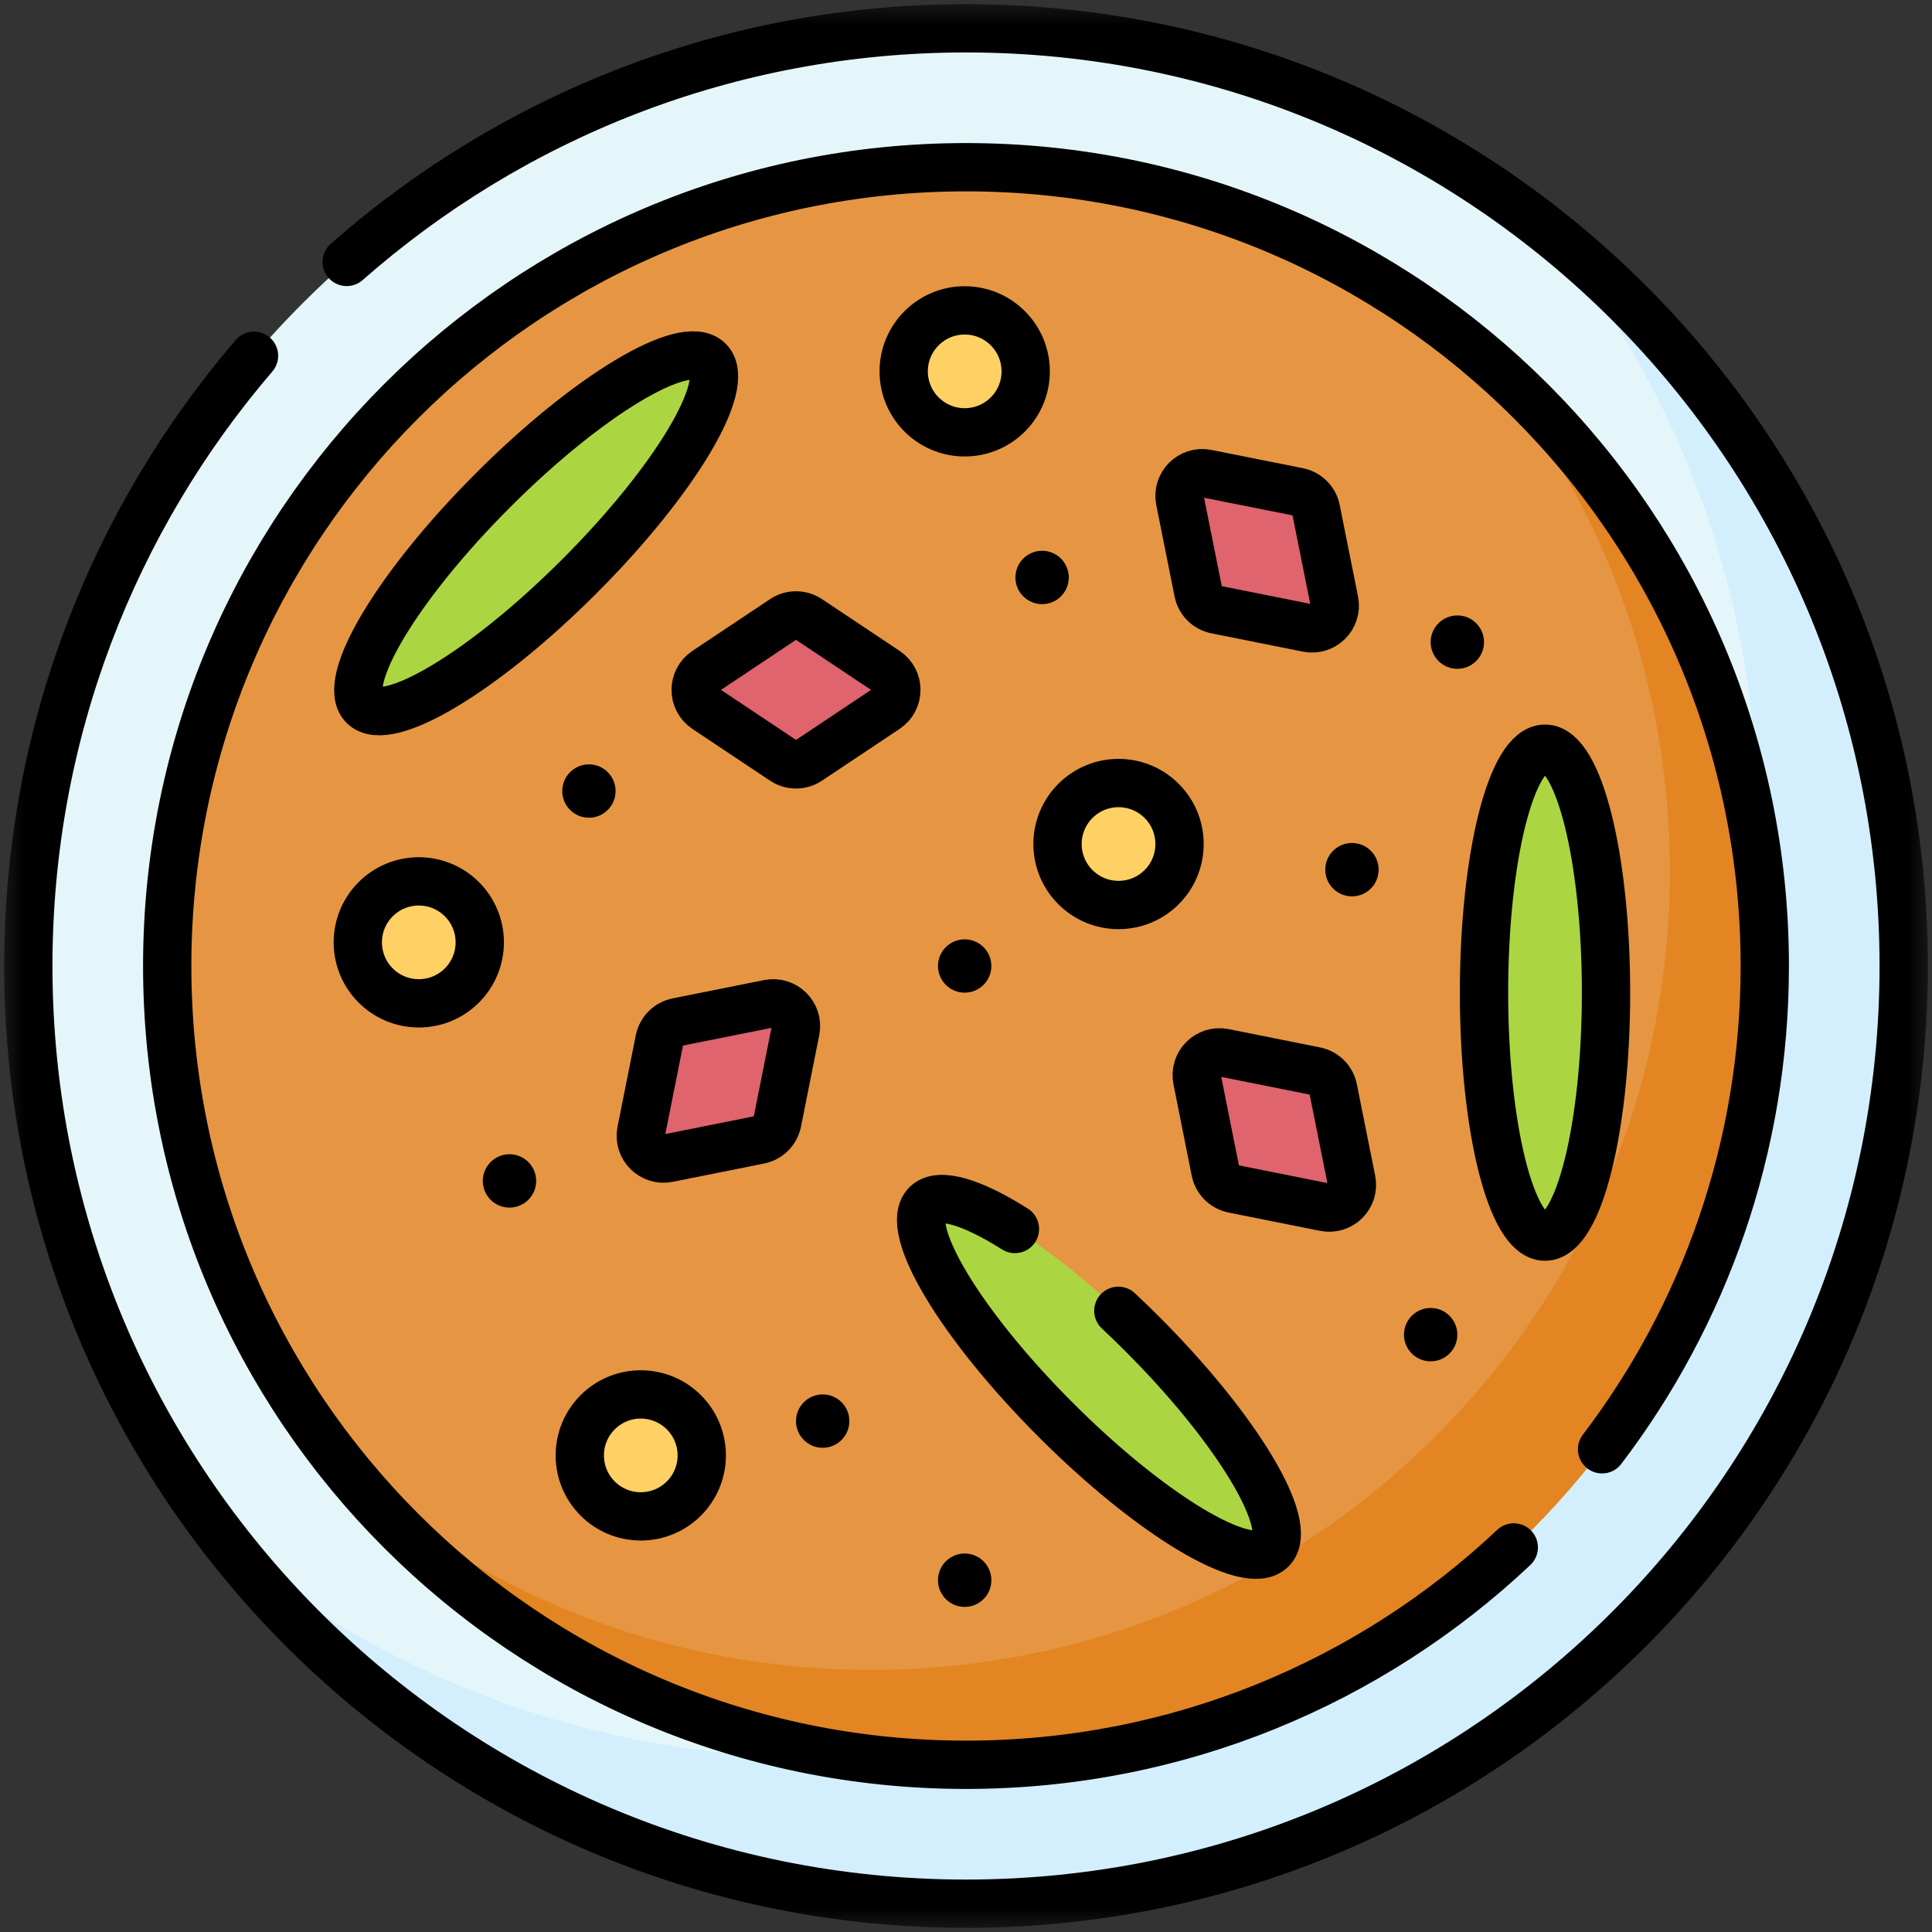 <svg width="40" height="40" viewBox="0 0 40 40" fill="none" xmlns="http://www.w3.org/2000/svg">
<rect x="0" y="0" width="40" height="40" fill="#333333" stroke="none"/>
<g clip-path="url(#clip0_133_2024)">
<mask id="mask0_133_2024" style="mask-type:luminance" maskUnits="userSpaceOnUse" x="0" y="0" width="40" height="40">
<path d="M0 3.8147e-06H40V40H0V3.8147e-06Z" fill="white"/>
</mask>
<g mask="url(#mask0_133_2024)">
<path d="M39.414 20C39.414 30.722 30.722 39.414 20 39.414C9.278 39.414 0.586 30.722 0.586 20C0.586 9.278 9.278 0.586 20 0.586C30.722 0.586 39.414 9.278 39.414 20Z" fill="#E4F6F9"/>
<path d="M32.13 4.843C34.793 8.166 36.387 12.383 36.387 16.973C36.387 27.695 27.695 36.387 16.973 36.387C12.383 36.387 8.166 34.793 4.843 32.13C8.401 36.57 13.868 39.414 20 39.414C30.722 39.414 39.414 30.722 39.414 20C39.414 13.868 36.57 8.401 32.13 4.843Z" fill="#D3EFFD"/>
<path d="M36.538 20C36.538 29.134 29.134 36.538 20 36.538C10.867 36.538 3.462 29.134 3.462 20C3.462 10.866 10.867 3.462 20 3.462C29.134 3.462 36.538 10.866 36.538 20Z" fill="#E69642"/>
<path d="M30.67 7.365C33.104 10.245 34.573 13.969 34.573 18.035C34.573 27.169 27.169 34.573 18.035 34.573C13.969 34.573 10.245 33.104 7.365 30.67C10.399 34.258 14.933 36.538 20 36.538C29.134 36.538 36.538 29.134 36.538 20C36.538 14.933 34.258 10.399 30.67 7.365Z" fill="#E38523"/>
<path d="M11.993 11.934C10.021 13.907 8.022 15.106 7.529 14.613C7.036 14.12 8.235 12.121 10.208 10.149C12.18 8.176 14.179 6.977 14.672 7.47C15.165 7.963 13.966 9.962 11.993 11.934Z" fill="#ABD641"/>
<path d="M33.251 20.552C33.251 23.341 32.685 25.603 31.988 25.603C31.29 25.603 30.725 23.341 30.725 20.552C30.725 17.762 31.29 15.501 31.988 15.501C32.685 15.501 33.251 17.762 33.251 20.552Z" fill="#ABD641"/>
<path d="M23.646 27.614C25.618 29.586 26.817 31.585 26.324 32.078C25.831 32.571 23.832 31.372 21.86 29.399C19.887 27.427 18.688 25.428 19.181 24.935C19.674 24.442 21.673 25.641 23.646 27.614Z" fill="#ABD641"/>
<path d="M21.236 7.689C21.236 8.386 20.67 8.951 19.973 8.951C19.276 8.951 18.71 8.386 18.71 7.689C18.71 6.991 19.276 6.426 19.973 6.426C20.67 6.426 21.236 6.991 21.236 7.689Z" fill="#FFD064"/>
<path d="M24.421 17.475C24.421 18.172 23.856 18.737 23.158 18.737C22.461 18.737 21.895 18.172 21.895 17.475C21.895 16.777 22.461 16.212 23.158 16.212C23.856 16.212 24.421 16.777 24.421 17.475Z" fill="#FFD064"/>
<path d="M9.933 19.51C9.933 20.208 9.368 20.773 8.671 20.773C7.973 20.773 7.408 20.208 7.408 19.51C7.408 18.813 7.973 18.248 8.671 18.248C9.368 18.248 9.933 18.813 9.933 19.51Z" fill="#FFD064"/>
<path d="M14.529 30.133C14.529 30.83 13.964 31.395 13.266 31.395C12.569 31.395 12.004 30.83 12.004 30.133C12.004 29.435 12.569 28.87 13.266 28.87C13.964 28.87 14.529 29.435 14.529 30.133Z" fill="#FFD064"/>
<path d="M27.072 13.001L25.178 12.622C24.992 12.585 24.846 12.44 24.809 12.253L24.43 10.36C24.364 10.03 24.655 9.74 24.985 9.806L26.878 10.184C27.064 10.222 27.21 10.367 27.247 10.554L27.626 12.447C27.692 12.776 27.401 13.067 27.072 13.001Z" fill="#DF646E"/>
<path d="M18.348 14.675L16.742 15.746C16.583 15.852 16.377 15.852 16.219 15.746L14.613 14.675C14.333 14.489 14.333 14.078 14.613 13.892L16.219 12.821C16.377 12.715 16.583 12.715 16.742 12.821L18.348 13.892C18.628 14.078 18.628 14.489 18.348 14.675Z" fill="#DF646E"/>
<path d="M27.427 24.993L25.534 24.614C25.348 24.577 25.202 24.431 25.164 24.245L24.786 22.352C24.72 22.022 25.01 21.732 25.34 21.797L27.233 22.176C27.419 22.213 27.565 22.359 27.602 22.546L27.981 24.439C28.047 24.768 27.756 25.059 27.427 24.993Z" fill="#DF646E"/>
<path d="M13.276 23.424L13.654 21.531C13.692 21.344 13.837 21.198 14.024 21.161L15.917 20.782C16.247 20.717 16.537 21.007 16.471 21.337L16.093 23.23C16.055 23.416 15.909 23.562 15.723 23.599L13.83 23.978C13.501 24.044 13.21 23.753 13.276 23.424Z" fill="#DF646E"/>
<path d="M7.178 5.423C10.598 2.412 15.086 0.586 20 0.586C30.722 0.586 39.414 9.278 39.414 20C39.414 30.722 30.722 39.414 20 39.414C9.278 39.414 0.586 30.722 0.586 20C0.586 15.176 2.346 10.762 5.259 7.366" stroke="black" stroke-miterlimit="10" stroke-linecap="round" stroke-linejoin="round"/>
<path d="M33.169 30.006C35.283 27.228 36.538 23.761 36.538 20C36.538 10.866 29.134 3.462 20 3.462C10.866 3.462 3.462 10.866 3.462 20C3.462 29.134 10.866 36.538 20 36.538C24.39 36.538 28.38 34.828 31.341 32.038" stroke="black" stroke-miterlimit="10" stroke-linecap="round" stroke-linejoin="round"/>
<path d="M11.993 11.934C10.021 13.907 8.022 15.106 7.529 14.613C7.036 14.12 8.235 12.121 10.208 10.149C12.18 8.176 14.179 6.977 14.672 7.47C15.165 7.963 13.966 9.962 11.993 11.934Z" stroke="black" stroke-miterlimit="10" stroke-linecap="round" stroke-linejoin="round"/>
<path d="M33.251 20.552C33.251 23.341 32.685 25.603 31.988 25.603C31.29 25.603 30.725 23.341 30.725 20.552C30.725 17.762 31.29 15.501 31.988 15.501C32.685 15.501 33.251 17.762 33.251 20.552Z" stroke="black" stroke-miterlimit="10" stroke-linecap="round" stroke-linejoin="round"/>
<path d="M23.154 27.139C23.317 27.291 23.481 27.45 23.645 27.614C25.618 29.586 26.817 31.585 26.324 32.078C25.831 32.571 23.832 31.372 21.86 29.399C19.887 27.427 18.688 25.428 19.181 24.935C19.443 24.673 20.131 24.889 21.013 25.445" stroke="black" stroke-miterlimit="10" stroke-linecap="round" stroke-linejoin="round"/>
<path d="M21.236 7.689C21.236 8.386 20.67 8.951 19.973 8.951C19.276 8.951 18.71 8.386 18.71 7.689C18.71 6.991 19.276 6.426 19.973 6.426C20.67 6.426 21.236 6.991 21.236 7.689Z" stroke="black" stroke-miterlimit="10" stroke-linecap="round" stroke-linejoin="round"/>
<path d="M24.421 17.475C24.421 18.172 23.856 18.737 23.158 18.737C22.461 18.737 21.895 18.172 21.895 17.475C21.895 16.777 22.461 16.212 23.158 16.212C23.856 16.212 24.421 16.777 24.421 17.475Z" stroke="black" stroke-miterlimit="10" stroke-linecap="round" stroke-linejoin="round"/>
<path d="M9.933 19.51C9.933 20.208 9.368 20.773 8.671 20.773C7.973 20.773 7.408 20.208 7.408 19.51C7.408 18.813 7.973 18.248 8.671 18.248C9.368 18.248 9.933 18.813 9.933 19.51Z" stroke="black" stroke-miterlimit="10" stroke-linecap="round" stroke-linejoin="round"/>
<path d="M14.529 30.133C14.529 30.83 13.964 31.395 13.266 31.395C12.569 31.395 12.004 30.83 12.004 30.133C12.004 29.435 12.569 28.87 13.266 28.87C13.964 28.87 14.529 29.435 14.529 30.133Z" stroke="black" stroke-miterlimit="10" stroke-linecap="round" stroke-linejoin="round"/>
<path d="M27.072 13.001L25.178 12.622C24.992 12.585 24.846 12.44 24.809 12.253L24.43 10.36C24.364 10.03 24.655 9.74 24.985 9.806L26.878 10.184C27.064 10.222 27.21 10.367 27.247 10.554L27.626 12.447C27.692 12.776 27.401 13.067 27.072 13.001Z" stroke="black" stroke-miterlimit="10" stroke-linecap="round" stroke-linejoin="round"/>
<path d="M18.348 14.675L16.742 15.746C16.583 15.852 16.377 15.852 16.219 15.746L14.613 14.675C14.333 14.489 14.333 14.078 14.613 13.892L16.219 12.821C16.377 12.715 16.583 12.715 16.742 12.821L18.348 13.892C18.628 14.078 18.628 14.489 18.348 14.675Z" stroke="black" stroke-miterlimit="10" stroke-linecap="round" stroke-linejoin="round"/>
<path d="M27.427 24.993L25.534 24.614C25.348 24.577 25.202 24.431 25.164 24.245L24.786 22.352C24.72 22.022 25.01 21.732 25.34 21.797L27.233 22.176C27.419 22.213 27.565 22.359 27.602 22.546L27.981 24.439C28.047 24.768 27.756 25.059 27.427 24.993Z" stroke="black" stroke-miterlimit="10" stroke-linecap="round" stroke-linejoin="round"/>
<path d="M13.276 23.424L13.654 21.531C13.692 21.344 13.837 21.198 14.024 21.161L15.917 20.782C16.247 20.717 16.537 21.007 16.471 21.337L16.093 23.23C16.055 23.416 15.909 23.562 15.723 23.599L13.83 23.978C13.501 24.044 13.21 23.753 13.276 23.424Z" stroke="black" stroke-miterlimit="10" stroke-linecap="round" stroke-linejoin="round"/>
<path d="M22.128 11.956C22.128 12.261 21.881 12.508 21.576 12.508C21.271 12.508 21.023 12.261 21.023 11.956C21.023 11.651 21.271 11.403 21.576 11.403C21.881 11.403 22.128 11.651 22.128 11.956Z" fill="black"/>
<path d="M30.725 13.294C30.725 13.599 30.478 13.847 30.173 13.847C29.868 13.847 29.62 13.599 29.62 13.294C29.62 12.989 29.868 12.742 30.173 12.742C30.478 12.742 30.725 12.989 30.725 13.294Z" fill="black"/>
<path d="M28.543 18.005C28.543 18.311 28.296 18.558 27.991 18.558C27.686 18.558 27.438 18.311 27.438 18.005C27.438 17.7 27.686 17.453 27.991 17.453C28.296 17.453 28.543 17.7 28.543 18.005Z" fill="black"/>
<path d="M20.525 20C20.525 20.305 20.278 20.552 19.973 20.552C19.668 20.552 19.42 20.305 19.42 20C19.42 19.695 19.668 19.448 19.973 19.448C20.278 19.448 20.525 19.695 20.525 20Z" fill="black"/>
<path d="M12.745 16.378C12.745 16.683 12.498 16.93 12.193 16.93C11.888 16.93 11.641 16.683 11.641 16.378C11.641 16.073 11.888 15.825 12.193 15.825C12.498 15.825 12.745 16.073 12.745 16.378Z" fill="black"/>
<path d="M11.101 24.45C11.101 24.755 10.853 25.002 10.548 25.002C10.243 25.002 9.996 24.755 9.996 24.45C9.996 24.145 10.243 23.897 10.548 23.897C10.853 23.897 11.101 24.145 11.101 24.45Z" fill="black"/>
<path d="M17.585 29.422C17.585 29.727 17.338 29.975 17.033 29.975C16.728 29.975 16.48 29.727 16.48 29.422C16.48 29.117 16.728 28.87 17.033 28.87C17.338 28.87 17.585 29.117 17.585 29.422Z" fill="black"/>
<path d="M30.173 27.633C30.173 27.938 29.925 28.185 29.62 28.185C29.315 28.185 29.068 27.938 29.068 27.633C29.068 27.328 29.315 27.08 29.62 27.08C29.925 27.08 30.173 27.328 30.173 27.633Z" fill="black"/>
<path d="M20.525 32.717C20.525 33.022 20.278 33.269 19.973 33.269C19.668 33.269 19.42 33.022 19.42 32.717C19.42 32.411 19.668 32.164 19.973 32.164C20.278 32.164 20.525 32.411 20.525 32.717Z" fill="black"/>
</g>
</g>
<defs>
<clipPath id="clip0_133_2024">
<rect width="40" height="40" fill="white"/>
</clipPath>
</defs>
</svg>
